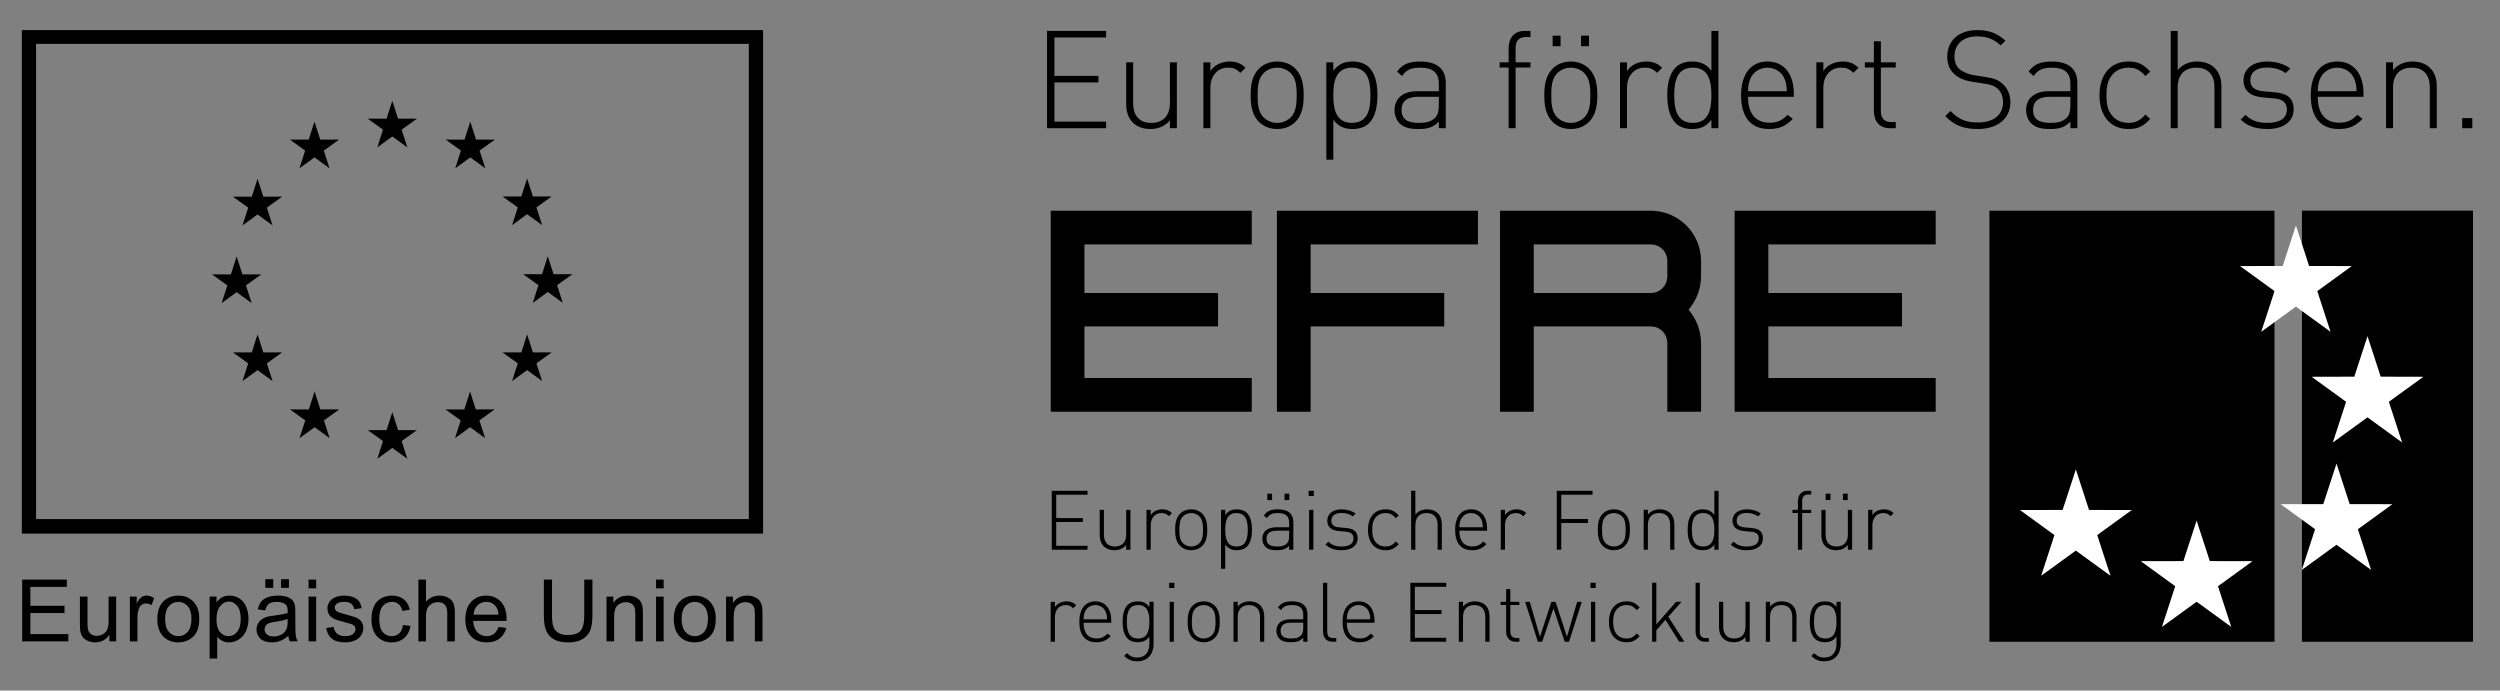 <?xml version="1.0" encoding="utf-8"?>
<!-- Generator: Adobe Illustrator 16.0.0, SVG Export Plug-In . SVG Version: 6.00 Build 0)  -->
<!DOCTYPE svg PUBLIC "-//W3C//DTD SVG 1.1//EN" "http://www.w3.org/Graphics/SVG/1.1/DTD/svg11.dtd">
<svg version="1.1" id="Ebene_1" xmlns="http://www.w3.org/2000/svg" xmlns:xlink="http://www.w3.org/1999/xlink" x="0px" y="0px"
	 width="434.434px" height="120px" viewBox="0 -9.666 434.434 120" enable-background="new 0 -9.666 434.434 120"
	 xml:space="preserve">
<rect x="0" y="-9.666" width="434.434" height="120" fill="#808080" stroke="none"/>
<rect x="400.019" y="26.933" width="29.722" height="74.921"/>
<rect x="345.708" y="26.951" width="49.535" height="74.903"/>
<polygon fill="#FFFFFF" points="401.263,36.556 398.971,29.514 396.674,36.556 389.259,36.568 395.253,40.919 392.94,47.993 
	398.966,43.621 404.986,47.993 402.684,40.92 408.683,36.568 "/>
<polygon fill="#FFFFFF" points="413.702,55.789 411.41,48.749 409.113,55.789 401.698,55.807 407.692,60.155 405.38,67.23 
	411.405,62.856 417.426,67.23 415.123,60.157 421.122,55.807 "/>
<polygon fill="#FFFFFF" points="408.314,77.935 406.023,70.891 403.726,77.935 396.316,77.948 402.3,82.299 399.992,89.374 
	406.018,85 412.038,89.374 409.735,82.301 415.735,77.948 "/>
<polygon fill="#FFFFFF" points="384.007,87.836 381.715,80.797 379.418,87.836 372.003,87.85 377.997,92.199 375.689,99.274 
	381.715,94.901 387.734,99.274 385.428,92.205 391.432,87.85 "/>
<polygon fill="#FFFFFF" points="363.017,78.946 360.73,71.904 358.428,78.946 351.013,78.964 357.007,83.314 354.699,90.388 
	360.725,86.014 366.745,90.388 364.442,83.314 370.441,78.964 "/>
<path d="M188.983,85.863v-0.689h-5.439v-4.13h4.633v-0.69h-4.633V76.31h5.439v-0.692h-6.217v10.246H188.983z M196.437,85.863v-6.933
	h-0.733v4.299c0,1.312-0.72,2.073-1.958,2.073c-1.237,0-1.913-0.733-1.913-2.073v-4.299h-0.734v4.428
	c0,0.822,0.258,1.483,0.719,1.932c0.445,0.434,1.064,0.659,1.841,0.659c0.837,0,1.526-0.299,2.044-0.905v0.819H196.437z
	 M203.66,79.504c-0.487-0.487-1.006-0.661-1.668-0.661c-0.819,0-1.625,0.357-2.027,1.006v-0.918h-0.735v6.933h0.735v-4.272
	c0-1.123,0.66-2.103,1.856-2.103c0.574,0,0.892,0.132,1.308,0.547L203.66,79.504z M209.792,82.396c0-0.995-0.134-2.059-0.865-2.792
	c-0.49-0.49-1.153-0.762-1.93-0.762c-0.775,0-1.437,0.271-1.928,0.762c-0.735,0.733-0.865,1.797-0.865,2.792
	c0,0.993,0.13,2.057,0.865,2.793c0.491,0.49,1.152,0.76,1.928,0.76c0.777,0,1.44-0.27,1.93-0.76
	C209.658,84.453,209.792,83.39,209.792,82.396 M209.057,82.396c0,0.807-0.044,1.74-0.62,2.318c-0.376,0.376-0.879,0.588-1.44,0.588
	c-0.559,0-1.062-0.212-1.437-0.588c-0.575-0.578-0.618-1.512-0.618-2.318c0-0.806,0.043-1.744,0.618-2.32
	c0.375-0.37,0.878-0.588,1.437-0.588c0.561,0,1.064,0.218,1.44,0.588C209.013,80.652,209.057,81.591,209.057,82.396 M217.562,82.396
	c0-1.094-0.189-2.247-0.893-2.952c-0.36-0.358-0.98-0.602-1.7-0.602c-0.775,0-1.453,0.174-2.056,0.979v-0.892h-0.732v10.243h0.732
	v-4.202c0.603,0.804,1.281,0.978,2.056,0.978c0.719,0,1.339-0.244,1.7-0.604C217.373,84.64,217.562,83.491,217.562,82.396
	 M216.828,82.396c0,1.437-0.262,2.906-1.959,2.906c-1.699,0-1.956-1.47-1.956-2.906c0-1.438,0.257-2.908,1.956-2.908
	C216.566,79.488,216.828,80.958,216.828,82.396 M224.047,76.123h-0.834v1.106h0.834V76.123z M221.056,76.123h-0.835v1.106h0.835
	V76.123z M224.752,85.863v-4.747c0-1.454-0.86-2.273-2.686-2.273c-1.125,0-1.861,0.243-2.447,1.065l0.529,0.459
	c0.436-0.633,0.938-0.879,1.918-0.879c1.41,0,1.955,0.588,1.955,1.698v0.777h-2.245c-1.509,0-2.422,0.733-2.422,2.002
	c0,0.519,0.197,1.019,0.509,1.351c0.445,0.459,1.021,0.633,2.043,0.633c0.975,0,1.523-0.185,2.115-0.775v0.689H224.752z
	 M224.021,83.449c0,0.646-0.13,1.076-0.389,1.32c-0.488,0.477-1.095,0.533-1.727,0.533c-1.25,0-1.815-0.433-1.815-1.353
	c0-0.921,0.581-1.396,1.773-1.396h2.157V83.449z M228.31,75.617h-0.907v0.907h0.907V75.617z M228.227,78.931h-0.741v6.933h0.741
	V78.931z M235.922,83.891c0-1.352-0.877-1.712-2.027-1.81l-1.126-0.102c-0.979-0.088-1.41-0.448-1.41-1.167
	c0-0.848,0.633-1.338,1.773-1.338c0.763,0,1.405,0.2,1.944,0.589l0.487-0.487c-0.606-0.462-1.482-0.733-2.432-0.733
	c-1.515,0-2.489,0.777-2.489,1.97c0,1.079,0.689,1.701,2.085,1.813l1.151,0.102c0.907,0.088,1.322,0.445,1.322,1.164
	c0,0.936-0.731,1.412-2.085,1.412c-0.995,0-1.727-0.274-2.276-0.85l-0.503,0.505c0.71,0.677,1.603,0.991,2.811,0.991
	C234.843,85.949,235.922,85.16,235.922,83.891 M243.062,84.886l-0.508-0.459c-0.586,0.664-1.048,0.876-1.779,0.876
	c-0.777,0-1.431-0.318-1.846-0.923c-0.348-0.503-0.472-1.047-0.472-1.983c0-0.936,0.124-1.485,0.472-1.988
	c0.415-0.604,1.068-0.92,1.846-0.92c0.731,0,1.193,0.218,1.779,0.879l0.508-0.459c-0.752-0.822-1.343-1.065-2.287-1.065
	c-1.887,0-3.054,1.351-3.054,3.554c0,2.201,1.167,3.553,3.054,3.553C241.719,85.949,242.31,85.705,243.062,84.886 M250.555,85.863
	v-4.431c0-1.6-0.98-2.59-2.557-2.59c-0.835,0-1.529,0.301-2.043,0.907v-4.133h-0.736v10.246h0.736v-4.301
	c0-1.313,0.715-2.074,1.949-2.074c1.244,0,1.919,0.736,1.919,2.074v4.301H250.555z M258.415,82.555v-0.331
	c0-2.116-1.053-3.381-2.779-3.381c-1.737,0-2.774,1.322-2.774,3.554c0,2.318,1.037,3.553,2.945,3.553
	c1.151,0,1.805-0.355,2.505-1.063l-0.545-0.433c-0.591,0.591-1.094,0.837-1.913,0.837c-1.468,0-2.261-0.979-2.261-2.735H258.415z
	 M257.679,81.964h-4.086c0.031-0.661,0.067-0.879,0.243-1.312c0.307-0.713,1.007-1.164,1.8-1.164s1.493,0.451,1.799,1.164
	C257.611,81.085,257.652,81.303,257.679,81.964 M265.223,79.504c-0.492-0.487-1.011-0.661-1.674-0.661
	c-0.819,0-1.623,0.357-2.022,1.006v-0.918h-0.736v6.933h0.736v-4.272c0-1.123,0.658-2.103,1.851-2.103
	c0.576,0,0.893,0.132,1.313,0.547L265.223,79.504z M276.745,76.31v-0.692h-6.218v10.246h0.778v-4.646h4.636v-0.691h-4.636V76.31
	H276.745z M283.236,82.396c0-0.995-0.129-2.059-0.865-2.792c-0.488-0.49-1.151-0.762-1.93-0.762c-0.772,0-1.436,0.271-1.929,0.762
	c-0.73,0.733-0.86,1.797-0.86,2.792c0,0.993,0.13,2.057,0.86,2.793c0.493,0.49,1.156,0.76,1.929,0.76c0.778,0,1.441-0.27,1.93-0.76
	C283.107,84.453,283.236,83.39,283.236,82.396 M282.5,82.396c0,0.807-0.041,1.74-0.617,2.318c-0.373,0.376-0.881,0.588-1.441,0.588
	c-0.56,0-1.063-0.212-1.436-0.588c-0.576-0.578-0.617-1.512-0.617-2.318c0-0.806,0.041-1.744,0.617-2.32
	c0.373-0.37,0.876-0.588,1.436-0.588c0.561,0,1.068,0.218,1.441,0.588C282.459,80.652,282.5,81.591,282.5,82.396 M290.963,85.863
	v-4.431c0-0.822-0.26-1.48-0.716-1.929c-0.446-0.434-1.068-0.661-1.846-0.661c-0.835,0-1.524,0.301-2.043,0.907v-0.819h-0.731v6.933
	h0.731v-4.301c0-1.313,0.721-2.074,1.96-2.074c1.234,0,1.913,0.736,1.913,2.074v4.301H290.963z M298.647,85.863V75.617h-0.736v4.205
	c-0.602-0.806-1.275-0.979-2.059-0.979c-0.716,0-1.333,0.243-1.69,0.602c-0.711,0.705-0.897,1.858-0.897,2.952
	c0,1.095,0.187,2.243,0.897,2.948c0.357,0.36,0.975,0.604,1.69,0.604c0.783,0,1.457-0.174,2.059-0.978v0.892H298.647z
	 M297.911,82.396c0,1.437-0.254,2.906-1.955,2.906c-1.695,0-1.955-1.47-1.955-2.906c0-1.438,0.26-2.908,1.955-2.908
	C297.657,79.488,297.911,80.958,297.911,82.396 M306.348,83.891c0-1.352-0.877-1.712-2.033-1.81l-1.12-0.102
	c-0.979-0.088-1.41-0.448-1.41-1.167c0-0.848,0.633-1.338,1.773-1.338c0.757,0,1.405,0.2,1.944,0.589l0.487-0.487
	c-0.606-0.462-1.482-0.733-2.432-0.733c-1.514,0-2.494,0.777-2.494,1.97c0,1.079,0.689,1.701,2.085,1.813l1.156,0.102
	c0.907,0.088,1.322,0.445,1.322,1.164c0,0.936-0.731,1.412-2.085,1.412c-0.995,0-1.727-0.274-2.276-0.85l-0.503,0.505
	c0.705,0.677,1.597,0.991,2.811,0.991C305.269,85.949,306.348,85.16,306.348,83.891 M314.737,79.475v-0.544h-1.571v-1.512
	c0-0.724,0.332-1.153,1.068-1.153h0.503v-0.648H314.1c-1.09,0-1.67,0.763-1.67,1.814v1.499h-0.949v0.544h0.949v6.389h0.736v-6.389
	H314.737z M321.084,76.123h-0.835v1.106h0.835V76.123z M318.087,76.123h-0.83v1.106h0.83V76.123z M321.846,85.863v-6.933h-0.736
	v4.299c0,1.312-0.721,2.073-1.96,2.073c-1.233,0-1.908-0.733-1.908-2.073v-4.299h-0.736v4.428c0,0.822,0.26,1.483,0.721,1.932
	c0.446,0.434,1.063,0.659,1.841,0.659c0.835,0,1.524-0.299,2.043-0.905v0.819H321.846z M329.069,79.504
	c-0.487-0.487-1.007-0.661-1.67-0.661c-0.819,0-1.628,0.357-2.027,1.006v-0.918h-0.736v6.933h0.736v-4.272
	c0-1.123,0.658-2.103,1.856-2.103c0.575,0,0.887,0.132,1.307,0.547L329.069,79.504z"/>
<path d="M187.013,95.495c-0.492-0.49-1.009-0.661-1.672-0.661c-0.818,0-1.624,0.357-2.027,1.003v-0.92h-0.735v6.938h0.735v-4.275
	c0-1.12,0.661-2.1,1.855-2.1c0.576,0,0.892,0.13,1.311,0.547L187.013,95.495z M193.111,98.544v-0.332
	c0-2.115-1.05-3.378-2.778-3.378c-1.741,0-2.777,1.322-2.777,3.552c0,2.317,1.036,3.555,2.949,3.555
	c1.152,0,1.799-0.358,2.506-1.063l-0.547-0.433c-0.59,0.591-1.095,0.835-1.916,0.835c-1.467,0-2.258-0.98-2.258-2.735H193.111z
	 M192.376,97.955h-4.086c0.03-0.664,0.071-0.876,0.245-1.312c0.302-0.721,1.008-1.164,1.798-1.164c0.792,0,1.497,0.443,1.799,1.164
	C192.305,97.079,192.349,97.291,192.376,97.955 M200.463,102.243v-7.326h-0.732v0.895c-0.604-0.807-1.282-0.978-2.057-0.978
	c-0.721,0-1.339,0.243-1.699,0.604c-0.704,0.703-0.894,1.854-0.894,2.948c0,1.094,0.189,2.245,0.894,2.947
	c0.36,0.366,0.979,0.607,1.699,0.607c0.775,0,1.453-0.172,2.057-0.978v1.236c0,1.369-0.648,2.403-2.101,2.403
	c-0.879,0-1.25-0.272-1.799-0.762l-0.489,0.489c0.734,0.646,1.251,0.921,2.288,0.921
	C199.428,105.251,200.463,103.983,200.463,102.243 M199.731,98.386c0,1.441-0.259,2.906-1.958,2.906
	c-1.698,0-1.957-1.465-1.957-2.906c0-1.439,0.259-2.906,1.957-2.906C199.472,95.479,199.731,96.946,199.731,98.386 M204.075,91.605
	h-0.905v0.91h0.905V91.605z M203.989,94.917h-0.733v6.938h0.733V94.917z M211.963,98.386c0-0.996-0.128-2.059-0.862-2.792
	c-0.491-0.488-1.154-0.76-1.929-0.76c-0.777,0-1.44,0.271-1.93,0.76c-0.732,0.733-0.862,1.796-0.862,2.792
	c0,0.993,0.13,2.059,0.862,2.792c0.49,0.49,1.152,0.763,1.93,0.763c0.775,0,1.438-0.272,1.929-0.763
	C211.835,100.444,211.963,99.379,211.963,98.386 M211.229,98.386c0,0.806-0.043,1.739-0.62,2.317
	c-0.374,0.374-0.875,0.589-1.438,0.589c-0.563,0-1.065-0.215-1.44-0.589c-0.577-0.578-0.618-1.512-0.618-2.317
	c0-0.807,0.042-1.742,0.618-2.315c0.375-0.376,0.877-0.591,1.44-0.591c0.563,0,1.064,0.215,1.438,0.591
	C211.187,96.644,211.229,97.579,211.229,98.386 M219.691,101.854v-4.434c0-0.819-0.264-1.48-0.719-1.926
	c-0.449-0.434-1.066-0.661-1.847-0.661c-0.832,0-1.523,0.301-2.039,0.904v-0.821h-0.736v6.938h0.736v-4.304
	c0-1.31,0.716-2.071,1.955-2.071c1.238,0,1.915,0.733,1.915,2.071v4.304H219.691z M227.2,101.854v-4.75
	c0-1.454-0.861-2.271-2.691-2.271c-1.12,0-1.852,0.243-2.442,1.063l0.529,0.459c0.436-0.633,0.938-0.876,1.913-0.876
	c1.41,0,1.96,0.591,1.96,1.698v0.777h-2.245c-1.509,0-2.422,0.733-2.422,2.002c0,0.516,0.192,1.016,0.509,1.351
	c0.445,0.461,1.021,0.633,2.043,0.633c0.979,0,1.524-0.185,2.115-0.775v0.689H227.2z M226.469,99.438
	c0,0.646-0.13,1.078-0.389,1.324c-0.487,0.472-1.094,0.529-1.727,0.529c-1.25,0-1.815-0.431-1.815-1.354
	c0-0.92,0.576-1.395,1.773-1.395h2.157V99.438z M232.209,101.854v-0.646h-0.503c-0.819,0-1.068-0.392-1.068-1.169v-8.435h-0.731
	v8.45c0,1.078,0.55,1.799,1.67,1.799H232.209z M238.856,98.544v-0.332c0-2.115-1.053-3.378-2.779-3.378
	c-1.742,0-2.774,1.322-2.774,3.552c0,2.317,1.032,3.555,2.95,3.555c1.146,0,1.8-0.358,2.5-1.063l-0.545-0.433
	c-0.591,0.591-1.094,0.835-1.913,0.835c-1.473,0-2.261-0.98-2.261-2.735H238.856z M238.12,97.955h-4.086
	c0.031-0.664,0.072-0.876,0.243-1.312c0.307-0.721,1.012-1.164,1.8-1.164c0.793,0,1.498,0.443,1.799,1.164
	C238.053,97.079,238.089,97.291,238.12,97.955 M251.306,101.854v-0.689h-5.444v-4.128h4.636v-0.694h-4.636v-4.042h5.444v-0.695
	h-6.222v10.249H251.306z M258.846,101.854v-4.434c0-0.819-0.26-1.48-0.721-1.926c-0.446-0.434-1.063-0.661-1.841-0.661
	c-0.841,0-1.53,0.301-2.049,0.904v-0.821h-0.73v6.938h0.73v-4.304c0-1.31,0.721-2.071,1.96-2.071c1.234,0,1.914,0.733,1.914,2.071
	v4.304H258.846z M264.021,101.854v-0.646h-0.498c-0.736,0-1.068-0.433-1.068-1.153v-4.592h1.566v-0.547h-1.566v-2.215h-0.731v2.215
	h-0.953v0.547h0.953v4.576c0,1.052,0.576,1.814,1.665,1.814H264.021z M274.873,94.917h-0.804l-1.769,6.074l-1.985-6.074h-0.727
	l-1.98,6.074l-1.773-6.074h-0.804l2.214,6.938h0.747l1.96-5.784l1.955,5.784h0.752L274.873,94.917z M277.289,91.605h-0.902v0.91
	h0.902V91.605z M277.206,94.917h-0.736v6.938h0.736V94.917z M284.933,100.877l-0.503-0.461c-0.592,0.661-1.053,0.876-1.784,0.876
	c-0.777,0-1.426-0.319-1.841-0.923c-0.353-0.501-0.477-1.048-0.477-1.983c0-0.937,0.124-1.483,0.477-1.986
	c0.415-0.606,1.063-0.92,1.841-0.92c0.731,0,1.192,0.215,1.784,0.876l0.503-0.459c-0.747-0.819-1.338-1.063-2.287-1.063
	c-1.888,0-3.054,1.351-3.054,3.552c0,2.203,1.166,3.555,3.054,3.555C283.595,101.94,284.186,101.699,284.933,100.877
	 M292.699,101.854l-2.789-4.348l2.292-2.59h-0.938l-3.438,3.917v-7.229h-0.735v10.249h0.735v-1.986l1.582-1.827l2.391,3.813H292.699
	z M296.946,101.854v-0.646h-0.503c-0.819,0-1.063-0.392-1.063-1.169v-8.435h-0.736v8.45c0,1.078,0.549,1.799,1.669,1.799H296.946z
	 M304.056,101.854v-6.938h-0.731v4.304c0,1.309-0.721,2.071-1.96,2.071s-1.913-0.733-1.913-2.071v-4.304h-0.731v4.431
	c0,0.821,0.259,1.485,0.716,1.932c0.451,0.433,1.068,0.661,1.841,0.661c0.84,0,1.529-0.304,2.048-0.905v0.819H304.056z
	 M312.186,101.854v-4.434c0-0.819-0.259-1.48-0.715-1.926c-0.446-0.434-1.063-0.661-1.847-0.661c-0.835,0-1.524,0.301-2.043,0.904
	v-0.821h-0.73v6.938h0.73v-4.304c0-1.31,0.721-2.071,1.96-2.071c1.234,0,1.908,0.733,1.908,2.071v4.304H312.186z M319.87,102.243
	v-7.326h-0.736v0.895c-0.602-0.807-1.275-0.978-2.053-0.978c-0.721,0-1.338,0.243-1.701,0.604c-0.7,0.703-0.892,1.854-0.892,2.948
	c0,1.094,0.191,2.245,0.892,2.947c0.363,0.366,0.98,0.607,1.701,0.607c0.777,0,1.451-0.172,2.053-0.978v1.236
	c0,1.369-0.643,2.403-2.095,2.403c-0.881,0-1.255-0.272-1.799-0.762l-0.493,0.489c0.736,0.646,1.255,0.921,2.292,0.921
	C318.833,105.251,319.87,103.983,319.87,102.243 M319.134,98.386c0,1.441-0.254,2.906-1.954,2.906c-1.696,0-1.955-1.465-1.955-2.906
	c0-1.439,0.259-2.906,1.955-2.906C318.88,95.479,319.134,96.946,319.134,98.386"/>
<path d="M211.665,41.251h-23.218v-8.444h29.076V26.95H182.59v34.932h34.933v-5.857h-29.076v-8.97h23.218V41.251z M227.755,61.882
	V47.054h23.214v-5.803h-23.214v-8.444h29.068V26.95h-34.928v34.932H227.755z M266.524,32.807h20.311
	c1.639,0,2.904,1.268,2.904,2.901v2.587c0,1.686-1.266,2.956-2.904,2.956h-20.311V32.807z M295.599,38.295v-2.587
	c0-4.853-3.905-8.758-8.764-8.758h-26.17v34.932h5.859V47.054h20.311c1.639,0,2.904,1.265,2.904,2.953v11.875h5.859V50.007
	c0-2.267-0.846-4.274-2.168-5.855C294.753,42.569,295.599,40.564,295.599,38.295 M330.516,41.251h-23.225v-8.444h29.079V26.95
	h-34.934v34.932h34.934v-5.857h-29.079v-8.97h23.225V41.251z"/>
<polygon points="181.952,12.613 181.952,-4.294 192.21,-4.294 192.21,-3.155 183.233,-3.155 183.233,3.519 190.88,3.519 
	190.88,4.657 183.233,4.657 183.233,11.471 192.21,11.471 192.21,12.613 "/>
<path d="M203.301,12.613v-1.354c-0.854,0.996-1.997,1.495-3.372,1.495c-1.284,0-2.303-0.38-3.04-1.091
	c-0.761-0.735-1.188-1.829-1.188-3.184V1.165h1.212v7.101c0,2.209,1.112,3.421,3.157,3.421c2.043,0,3.23-1.26,3.23-3.421V1.165
	h1.212v11.448H203.301z"/>
<path d="M215.554,2.994c-0.689-0.688-1.21-0.902-2.16-0.902c-1.972,0-3.063,1.615-3.063,3.468v7.053h-1.212V1.167h1.212v1.519
	c0.665-1.069,1.992-1.661,3.347-1.661c1.091,0,1.944,0.284,2.756,1.09L215.554,2.994z"/>
<path d="M224.312,3.067c-0.617-0.62-1.446-0.975-2.375-0.975c-0.928,0-1.758,0.355-2.374,0.975
	c-0.951,0.947-1.021,2.493-1.021,3.823c0,1.329,0.069,2.873,1.021,3.823c0.616,0.616,1.446,0.975,2.374,0.975
	c0.929,0,1.758-0.359,2.375-0.975c0.949-0.95,1.021-2.494,1.021-3.823C225.333,5.56,225.261,4.014,224.312,3.067 M225.121,11.497
	c-0.81,0.804-1.903,1.257-3.185,1.257c-1.28,0-2.374-0.454-3.183-1.257c-1.21-1.212-1.425-2.97-1.425-4.607
	c0-1.639,0.215-3.396,1.425-4.608c0.809-0.807,1.902-1.256,3.183-1.256c1.281,0,2.375,0.45,3.185,1.256
	c1.208,1.212,1.426,2.97,1.426,4.608C226.547,8.527,226.329,10.285,225.121,11.497"/>
<path d="M234.931,2.093c-2.81,0-3.235,2.421-3.235,4.797c0,2.374,0.426,4.795,3.235,4.795c2.801,0,3.221-2.421,3.221-4.795
	C238.151,4.515,237.731,2.093,234.931,2.093 M237.892,11.756c-0.591,0.592-1.612,0.998-2.795,0.998
	c-1.286,0-2.405-0.282-3.401-1.615v6.936h-1.213V1.167h1.213v1.473c0.996-1.332,2.115-1.615,3.401-1.615
	c1.183,0,2.204,0.403,2.795,0.997c1.167,1.164,1.473,3.062,1.473,4.87C239.364,8.693,239.059,10.594,237.892,11.756"/>
<path d="M250.03,7.15h-3.562c-1.977,0-2.92,0.784-2.92,2.305c0,1.519,0.923,2.232,2.986,2.232c1.048,0,2.043-0.096,2.853-0.88
	c0.425-0.403,0.643-1.116,0.643-2.183V7.15z M250.03,12.613v-1.142c-0.975,0.975-1.877,1.283-3.495,1.283
	c-1.685,0-2.634-0.282-3.37-1.045c-0.519-0.545-0.829-1.376-0.829-2.23c0-2.09,1.493-3.302,3.987-3.302h3.707V4.893
	c0-1.826-0.902-2.801-3.23-2.801c-1.612,0-2.447,0.405-3.157,1.449l-0.877-0.761c0.965-1.354,2.184-1.755,4.034-1.755
	c3.013,0,4.438,1.354,4.438,3.749v7.839H250.03z"/>
<path d="M263.372,2.068v10.544h-1.208V2.068h-1.566V1.165h1.566v-2.469c0-1.732,0.949-2.99,2.748-2.99h1.047v1.067h-0.829
	c-1.208,0-1.758,0.713-1.758,1.9v2.491h2.587v0.903H263.372z"/>
<path d="M274.743-3.465h1.385v1.831h-1.385V-3.465z M269.807-3.465h1.38v1.831h-1.38V-3.465z M275.34,3.067
	c-0.617-0.62-1.447-0.975-2.37-0.975c-0.928,0-1.763,0.355-2.38,0.975c-0.949,0.947-1.021,2.493-1.021,3.823
	c0,1.329,0.072,2.873,1.021,3.823c0.617,0.616,1.452,0.975,2.38,0.975c0.923,0,1.753-0.359,2.37-0.975
	c0.948-0.95,1.021-2.494,1.021-3.823C276.361,5.56,276.288,4.014,275.34,3.067 M276.148,11.497
	c-0.809,0.804-1.897,1.257-3.179,1.257c-1.286,0-2.38-0.454-3.184-1.257c-1.213-1.212-1.426-2.97-1.426-4.607
	c0-1.639,0.213-3.396,1.426-4.608c0.804-0.807,1.897-1.256,3.184-1.256c1.281,0,2.37,0.45,3.179,1.256
	c1.208,1.212,1.426,2.97,1.426,4.608C277.574,8.527,277.356,10.285,276.148,11.497"/>
<path d="M287.95,2.994c-0.689-0.688-1.214-0.902-2.162-0.902c-1.971,0-3.06,1.615-3.06,3.468v7.053h-1.213V1.167h1.213v1.519
	c0.664-1.069,1.991-1.661,3.35-1.661c1.089,0,1.944,0.284,2.748,1.09L287.95,2.994z"/>
<path d="M294.167,2.092c-2.8,0-3.23,2.423-3.23,4.799c0,2.374,0.431,4.796,3.23,4.796c2.806,0,3.23-2.422,3.23-4.796
	C297.397,4.515,296.973,2.092,294.167,2.092 M297.397,12.613v-1.474c-0.995,1.333-2.115,1.615-3.396,1.615
	c-1.188,0-2.209-0.404-2.8-0.998c-1.167-1.163-1.473-3.062-1.473-4.865c0-1.807,0.306-3.706,1.473-4.869
	c0.591-0.595,1.612-0.997,2.8-0.997c1.281,0,2.401,0.284,3.396,1.614v-6.933h1.214v16.907H297.397z"/>
<path d="M310.102,4.016c-0.498-1.188-1.659-1.924-2.966-1.924s-2.474,0.736-2.972,1.924c-0.285,0.712-0.357,1.068-0.404,2.162h6.746
	C310.454,5.084,310.387,4.728,310.102,4.016 M303.76,7.15c0,2.898,1.307,4.511,3.733,4.511c1.349,0,2.178-0.402,3.152-1.375
	l0.902,0.711c-1.161,1.164-2.229,1.756-4.127,1.756c-3.158,0-4.869-2.042-4.869-5.863c0-3.681,1.711-5.866,4.584-5.866
	c2.847,0,4.578,2.09,4.578,5.578V7.15H303.76z"/>
<path d="M322.063,2.994c-0.685-0.688-1.203-0.902-2.157-0.902c-1.97,0-3.059,1.615-3.059,3.468v7.053h-1.214V1.167h1.214v1.519
	c0.663-1.069,1.991-1.661,3.35-1.661c1.089,0,1.944,0.284,2.753,1.09L322.063,2.994z"/>
<path d="M328.39,12.613c-1.81,0-2.759-1.26-2.759-2.992V2.068h-1.565V1.165h1.565v-3.656h1.214v3.656h2.587v0.903h-2.587v7.576
	c0,1.186,0.544,1.899,1.752,1.899h0.835v1.069H328.39z"/>
<path d="M343.655,12.754c-2.515,0-4.081-0.687-5.626-2.232l0.902-0.901c1.514,1.518,2.753,1.994,4.796,1.994
	c2.655,0,4.346-1.282,4.346-3.492c0-0.997-0.312-1.828-0.923-2.374c-0.623-0.522-1.074-0.688-2.448-0.901l-1.976-0.311
	c-1.28-0.189-2.302-0.616-3.013-1.234c-0.901-0.76-1.327-1.805-1.327-3.11c0-2.826,2.012-4.63,5.242-4.63
	c2.095,0,3.423,0.57,4.869,1.83l-0.83,0.83c-1.047-0.927-2.089-1.567-4.106-1.567c-2.447,0-3.92,1.354-3.92,3.49
	c0,0.973,0.285,1.709,0.882,2.208c0.591,0.497,1.565,0.902,2.515,1.045l1.825,0.284c1.597,0.238,2.302,0.521,3.018,1.116
	c0.928,0.761,1.473,1.923,1.473,3.275C349.354,10.926,347.165,12.754,343.655,12.754"/>
<path d="M359.781,7.15h-3.563c-1.971,0-2.925,0.784-2.925,2.305c0,1.519,0.929,2.232,2.997,2.232c1.043,0,2.038-0.096,2.847-0.88
	c0.431-0.403,0.644-1.116,0.644-2.183V7.15z M359.781,12.613v-1.142c-0.975,0.975-1.877,1.283-3.49,1.283
	c-1.685,0-2.639-0.282-3.375-1.045c-0.519-0.545-0.83-1.376-0.83-2.23c0-2.09,1.494-3.302,3.993-3.302h3.702V4.893
	c0-1.826-0.907-2.801-3.23-2.801c-1.618,0-2.447,0.405-3.158,1.449l-0.876-0.761c0.97-1.354,2.183-1.755,4.034-1.755
	c3.018,0,4.438,1.354,4.438,3.749v7.839H359.781z"/>
<path d="M369.871,12.754c-3.11,0-5.034-2.232-5.034-5.863c0-3.635,1.924-5.867,5.034-5.867c1.566,0,2.547,0.403,3.78,1.756
	l-0.835,0.76c-0.975-1.092-1.736-1.447-2.945-1.447c-1.285,0-2.349,0.522-3.038,1.519c-0.57,0.831-0.788,1.735-0.788,3.278
	c0,1.542,0.218,2.444,0.788,3.273c0.689,1,1.753,1.522,3.038,1.522c1.209,0,1.971-0.358,2.945-1.448l0.835,0.758
	C372.418,12.348,371.438,12.754,369.871,12.754"/>
<path d="M384.811,12.613V5.512c0-2.209-1.12-3.42-3.163-3.42s-3.226,1.26-3.226,3.42v7.101h-1.208V-4.294h1.208V2.52
	c0.851-0.999,1.991-1.495,3.37-1.495c2.614,0,4.227,1.639,4.227,4.274v7.314H384.811z"/>
<path d="M394.004,12.754c-1.996,0-3.469-0.521-4.636-1.637l0.829-0.832c0.902,0.95,2.116,1.401,3.755,1.401
	c2.234,0,3.442-0.783,3.442-2.328c0-1.188-0.685-1.781-2.183-1.921l-1.903-0.168c-2.302-0.189-3.442-1.211-3.442-2.989
	c0-1.973,1.617-3.255,4.111-3.255c1.566,0,3.018,0.451,4.009,1.21l-0.805,0.808c-0.876-0.64-1.944-0.974-3.204-0.974
	c-1.877,0-2.925,0.808-2.925,2.21c0,1.185,0.711,1.778,2.328,1.922l1.856,0.167c1.898,0.163,3.34,0.757,3.34,2.989
	C398.577,11.449,396.804,12.754,394.004,12.754"/>
<path d="M409.104,4.016c-0.504-1.188-1.665-1.924-2.967-1.924c-1.307,0-2.473,0.736-2.971,1.924
	c-0.285,0.712-0.357,1.068-0.404,2.162h6.746C409.461,5.084,409.389,4.728,409.104,4.016 M402.762,7.15
	c0,2.898,1.307,4.511,3.728,4.511c1.354,0,2.188-0.402,3.158-1.375l0.902,0.711c-1.161,1.164-2.235,1.756-4.133,1.756
	c-3.157,0-4.869-2.042-4.869-5.863c0-3.681,1.712-5.866,4.589-5.866c2.847,0,4.579,2.09,4.579,5.578V7.15H402.762z"/>
<path d="M422.232,12.613V5.512c0-2.209-1.11-3.42-3.158-3.42c-2.038,0-3.226,1.26-3.226,3.42v7.101h-1.213V1.165h1.213V2.52
	c0.851-0.999,1.991-1.495,3.371-1.495c1.28,0,2.302,0.378,3.038,1.09c0.763,0.736,1.188,1.829,1.188,3.184v7.314H422.232z"/>
<rect x="427.863" y="10.854" width="1.758" height="1.759"/>
<path d="M130.125,80.53H6.271V-2.041h123.853V80.53z M3.795,83.056h128.806V-4.438H3.795V83.056z"/>
<rect x="3.795" y="-4.439" fill="none" width="128.806" height="87.041"/>
<polygon points="65.56,15.952 68.173,14.044 70.786,15.952 69.791,12.867 72.445,10.958 69.173,10.958 68.173,7.837 67.171,10.962 
	63.9,10.958 66.554,12.867 "/>
<polygon points="52.034,19.585 54.648,17.677 57.259,19.585 56.268,16.5 58.92,14.594 55.647,14.594 54.646,11.468 53.645,14.598 
	50.375,14.594 53.026,16.5 "/>
<polygon points="44.752,21.386 43.751,24.516 40.481,24.512 43.133,26.418 42.139,29.504 44.752,27.596 47.366,29.504 46.37,26.418 
	49.023,24.512 45.753,24.512 "/>
<polygon points="41.121,41.104 43.733,43.01 42.74,39.926 45.393,38.019 42.122,38.019 41.121,34.894 40.121,38.025 36.848,38.019 
	39.503,39.926 38.508,43.01 "/>
<polygon points="45.753,51.568 44.752,48.443 43.75,51.573 40.479,51.568 43.132,53.477 42.138,56.559 44.752,54.648 47.364,56.559 
	46.37,53.477 49.023,51.568 "/>
<polygon points="55.668,61.482 54.668,58.36 53.666,61.484 50.395,61.482 53.047,63.388 52.055,66.476 54.669,64.567 57.28,66.476 
	56.287,63.388 58.939,61.482 "/>
<polygon points="69.175,65.075 68.175,61.949 67.176,65.078 63.901,65.075 66.555,66.981 65.562,70.066 68.177,68.161 
	70.787,70.066 69.793,66.981 72.448,65.075 "/>
<polygon points="82.684,61.482 81.684,58.36 80.68,61.484 77.412,61.482 80.063,63.388 79.069,66.476 81.684,64.567 84.296,66.476 
	83.301,63.388 85.954,61.482 "/>
<polygon points="92.602,51.568 91.598,48.443 90.595,51.573 87.327,51.568 89.98,53.477 88.983,56.559 91.598,54.648 94.21,56.559 
	93.215,53.477 95.868,51.568 "/>
<polygon points="99.463,37.983 96.19,37.983 95.188,34.856 94.188,37.985 90.915,37.983 93.57,39.89 92.577,42.974 95.188,41.063 
	97.801,42.974 96.808,39.89 "/>
<polygon points="88.985,29.462 91.598,27.555 94.212,29.462 93.215,26.377 95.87,24.474 92.602,24.474 91.598,21.349 90.595,24.478 
	87.326,24.474 89.98,26.377 "/>
<polygon points="81.721,11.472 80.721,14.6 77.448,14.594 80.1,16.504 79.107,19.588 81.724,17.679 84.335,19.588 83.341,16.504 
	85.996,14.594 82.72,14.594 "/>
<polygon points="3.855,101.787 3.855,91.054 11.616,91.054 11.616,92.321 5.274,92.321 5.274,95.609 11.213,95.609 11.213,96.866 
	5.274,96.866 5.274,100.521 11.866,100.521 11.866,101.787 "/>
<path d="M19.01,101.787v-1.141c-0.607,0.876-1.429,1.316-2.468,1.316c-0.459,0-0.888-0.088-1.286-0.264
	c-0.396-0.177-0.692-0.396-0.885-0.664c-0.193-0.265-0.328-0.591-0.407-0.975c-0.053-0.26-0.079-0.669-0.079-1.229v-4.819h1.318
	v4.312c0,0.689,0.026,1.153,0.08,1.393c0.082,0.345,0.258,0.619,0.526,0.816c0.27,0.197,0.6,0.296,0.996,0.296
	s0.766-0.102,1.114-0.304c0.346-0.202,0.591-0.479,0.735-0.827c0.145-0.35,0.216-0.855,0.216-1.52v-4.166h1.318v7.775H19.01z"/>
<path d="M22.568,101.787v-7.775h1.187v1.18c0.302-0.552,0.582-0.915,0.837-1.092c0.256-0.176,0.538-0.264,0.846-0.264
	c0.443,0,0.896,0.143,1.354,0.425l-0.454,1.221c-0.321-0.188-0.644-0.282-0.967-0.282c-0.288,0-0.547,0.086-0.777,0.257
	c-0.229,0.176-0.391,0.415-0.49,0.724c-0.148,0.466-0.22,0.979-0.22,1.537v4.07H22.568z"/>
<path d="M27.34,97.9c0-1.441,0.4-2.51,1.202-3.199c0.669-0.578,1.484-0.865,2.446-0.865c1.069,0,1.941,0.35,2.62,1.05
	c0.679,0.702,1.019,1.669,1.019,2.906c0,0.998-0.15,1.786-0.45,2.359c-0.301,0.575-0.739,1.019-1.311,1.335
	c-0.574,0.319-1.2,0.477-1.878,0.477c-1.089,0-1.969-0.347-2.64-1.047C27.677,100.219,27.34,99.213,27.34,97.9 M28.696,97.9
	c0,0.996,0.216,1.74,0.652,2.235c0.433,0.495,0.981,0.746,1.64,0.746c0.654,0,1.198-0.251,1.633-0.749
	c0.433-0.498,0.651-1.257,0.651-2.276c0-0.962-0.218-1.69-0.656-2.188c-0.437-0.495-0.979-0.742-1.628-0.742
	c-0.659,0-1.207,0.247-1.64,0.739C28.913,96.161,28.696,96.905,28.696,97.9"/>
<path d="M36.426,104.769V94.012h1.202v1.012c0.282-0.397,0.602-0.692,0.958-0.89c0.356-0.2,0.789-0.298,1.296-0.298
	c0.664,0,1.25,0.171,1.758,0.513c0.507,0.343,0.89,0.825,1.15,1.447c0.258,0.619,0.389,1.304,0.389,2.045
	c0,0.796-0.144,1.512-0.431,2.149c-0.285,0.638-0.7,1.125-1.244,1.465c-0.543,0.34-1.116,0.508-1.716,0.508
	c-0.439,0-0.833-0.093-1.182-0.277c-0.35-0.187-0.637-0.42-0.861-0.705v3.788H36.426z M37.62,97.945c0,1,0.202,1.739,0.608,2.216
	c0.404,0.48,0.895,0.719,1.471,0.719c0.586,0,1.088-0.246,1.505-0.744c0.417-0.495,0.626-1.263,0.626-2.303
	c0-0.99-0.205-1.731-0.612-2.224c-0.407-0.493-0.895-0.742-1.461-0.742c-0.562,0-1.058,0.265-1.49,0.788
	C37.835,96.182,37.62,96.944,37.62,97.945"/>
<path d="M50.094,100.828c-0.487,0.414-0.958,0.707-1.409,0.879c-0.451,0.171-0.936,0.256-1.452,0.256
	c-0.855,0-1.512-0.207-1.972-0.627c-0.456-0.415-0.688-0.949-0.688-1.6c0-0.381,0.088-0.726,0.261-1.042
	c0.174-0.316,0.4-0.568,0.681-0.757c0.281-0.192,0.598-0.335,0.95-0.434c0.258-0.067,0.648-0.135,1.17-0.199
	c1.064-0.125,1.847-0.277,2.35-0.451c0.005-0.182,0.008-0.296,0.008-0.345c0-0.537-0.125-0.915-0.375-1.136
	c-0.336-0.298-0.837-0.446-1.5-0.446c-0.621,0-1.077,0.109-1.374,0.324c-0.295,0.218-0.512,0.604-0.655,1.154l-1.287-0.177
	c0.115-0.55,0.309-0.995,0.577-1.333c0.268-0.342,0.656-0.601,1.164-0.785c0.508-0.185,1.097-0.274,1.764-0.274
	c0.665,0,1.204,0.077,1.619,0.235c0.415,0.155,0.719,0.351,0.915,0.589c0.194,0.235,0.332,0.536,0.41,0.896
	c0.044,0.226,0.067,0.631,0.067,1.217v1.755c0,1.227,0.027,2.001,0.083,2.325s0.167,0.636,0.334,0.934h-1.378
	C50.223,101.515,50.135,101.193,50.094,100.828 M49.985,97.885c-0.478,0.195-1.196,0.361-2.153,0.498
	c-0.54,0.078-0.924,0.166-1.148,0.265c-0.224,0.096-0.399,0.241-0.52,0.428c-0.123,0.187-0.184,0.396-0.184,0.628
	c0,0.35,0.133,0.643,0.399,0.879c0.268,0.232,0.655,0.35,1.168,0.35c0.508,0,0.961-0.111,1.355-0.335
	c0.395-0.22,0.686-0.526,0.871-0.909c0.143-0.299,0.212-0.739,0.212-1.32V97.885z M46.105,90.989h1.377v1.498h-1.377V90.989z
	 M48.836,90.989h1.375v1.498h-1.375V90.989z"/>
<path d="M53.623,91.054h1.317v1.517h-1.317V91.054z M53.623,94.012h1.317v7.775h-1.317V94.012z"/>
<path d="M56.674,99.467l1.303-0.205c0.075,0.521,0.278,0.921,0.612,1.2c0.336,0.277,0.803,0.418,1.403,0.418
	c0.605,0,1.055-0.122,1.348-0.371c0.293-0.246,0.438-0.534,0.438-0.866c0-0.298-0.129-0.533-0.387-0.702
	c-0.182-0.116-0.63-0.267-1.347-0.448c-0.967-0.244-1.637-0.454-2.01-0.633c-0.374-0.177-0.656-0.426-0.85-0.739
	c-0.191-0.316-0.289-0.663-0.289-1.045c0-0.345,0.079-0.666,0.237-0.962c0.16-0.295,0.375-0.541,0.648-0.736
	c0.206-0.15,0.485-0.279,0.84-0.383c0.352-0.106,0.732-0.158,1.137-0.158c0.611,0,1.146,0.088,1.607,0.264
	c0.462,0.177,0.803,0.412,1.021,0.713c0.219,0.301,0.371,0.703,0.454,1.206l-1.289,0.174c-0.057-0.399-0.227-0.713-0.509-0.937
	c-0.28-0.223-0.677-0.337-1.19-0.337c-0.604,0-1.036,0.102-1.295,0.301c-0.259,0.2-0.389,0.434-0.389,0.703
	c0,0.171,0.054,0.324,0.161,0.461c0.107,0.143,0.276,0.26,0.505,0.353c0.132,0.047,0.521,0.161,1.166,0.338
	c0.932,0.246,1.583,0.45,1.951,0.608c0.37,0.158,0.657,0.392,0.867,0.692c0.21,0.304,0.315,0.68,0.315,1.128
	c0,0.44-0.128,0.853-0.384,1.242c-0.257,0.389-0.626,0.687-1.11,0.899c-0.485,0.215-1.03,0.318-1.64,0.318
	c-1.011,0-1.781-0.209-2.31-0.63C57.159,100.916,56.821,100.291,56.674,99.467"/>
<path d="M70.029,98.94l1.295,0.166c-0.142,0.895-0.504,1.595-1.086,2.1c-0.584,0.506-1.3,0.757-2.151,0.757
	c-1.063,0-1.918-0.347-2.565-1.042c-0.648-0.697-0.969-1.692-0.969-2.991c0-0.838,0.137-1.577,0.417-2.204
	c0.277-0.63,0.701-1.102,1.27-1.418c0.568-0.313,1.188-0.472,1.856-0.472c0.844,0,1.534,0.212,2.072,0.64
	c0.536,0.428,0.88,1.035,1.032,1.82l-1.281,0.199c-0.123-0.523-0.338-0.917-0.649-1.182c-0.309-0.262-0.684-0.395-1.122-0.395
	c-0.665,0-1.204,0.239-1.619,0.713c-0.415,0.478-0.624,1.229-0.624,2.261c0,1.045,0.201,1.805,0.602,2.276
	c0.399,0.475,0.922,0.711,1.566,0.711c0.519,0,0.95-0.158,1.296-0.475C69.717,100.086,69.936,99.599,70.029,98.94"/>
<path d="M72.707,101.787V91.054h1.317v3.85c0.616-0.71,1.392-1.067,2.329-1.067c0.576,0,1.075,0.113,1.499,0.342
	c0.425,0.226,0.73,0.539,0.913,0.938c0.184,0.402,0.275,0.982,0.275,1.745v4.926h-1.318v-4.926c0-0.661-0.141-1.141-0.426-1.439
	c-0.288-0.301-0.691-0.451-1.213-0.451c-0.389,0-0.757,0.102-1.102,0.304c-0.343,0.202-0.59,0.478-0.735,0.824
	c-0.148,0.345-0.22,0.825-0.22,1.434v4.255H72.707z"/>
<path d="M86.625,99.282l1.361,0.169c-0.215,0.796-0.612,1.416-1.192,1.854c-0.581,0.441-1.324,0.658-2.226,0.658
	c-1.137,0-2.04-0.35-2.706-1.05c-0.667-0.7-1-1.683-1-2.947c0-1.31,0.336-2.323,1.01-3.047c0.673-0.721,1.548-1.083,2.621-1.083
	c1.04,0,1.89,0.354,2.549,1.063c0.658,0.705,0.987,1.703,0.987,2.986c0,0.078-0.001,0.197-0.006,0.351h-5.798
	c0.049,0.855,0.288,1.509,0.725,1.963c0.435,0.456,0.976,0.682,1.625,0.682c0.482,0,0.895-0.127,1.237-0.382
	C86.154,100.244,86.423,99.84,86.625,99.282 M82.297,97.151h4.341c-0.059-0.653-0.225-1.144-0.498-1.47
	c-0.42-0.508-0.963-0.763-1.633-0.763c-0.604,0-1.113,0.205-1.527,0.609C82.568,95.933,82.341,96.475,82.297,97.151"/>
<path d="M101.529,91.054h1.421v6.201c0,1.079-0.122,1.935-0.367,2.572c-0.244,0.633-0.685,1.148-1.322,1.548
	c-0.636,0.396-1.473,0.596-2.507,0.596c-1.006,0-1.829-0.173-2.467-0.521c-0.641-0.345-1.096-0.846-1.369-1.504
	c-0.274-0.656-0.411-1.553-0.411-2.691v-6.201h1.42v6.193c0,0.934,0.086,1.621,0.261,2.062c0.172,0.443,0.472,0.783,0.892,1.021
	c0.423,0.241,0.94,0.36,1.549,0.36c1.045,0,1.791-0.238,2.232-0.71c0.446-0.475,0.667-1.385,0.667-2.733V91.054z"/>
<path d="M105.4,101.787v-7.775h1.188v1.104c0.572-0.853,1.396-1.28,2.475-1.28c0.468,0,0.898,0.085,1.292,0.254
	c0.393,0.168,0.687,0.389,0.882,0.661c0.195,0.274,0.332,0.596,0.409,0.975c0.049,0.243,0.073,0.669,0.073,1.283v4.778h-1.317
	v-4.729c0-0.537-0.051-0.939-0.153-1.203c-0.102-0.268-0.285-0.479-0.547-0.638c-0.261-0.161-0.566-0.239-0.918-0.239
	c-0.56,0-1.044,0.18-1.454,0.534c-0.407,0.358-0.611,1.032-0.611,2.027v4.247H105.4z"/>
<path d="M114.002,91.054h1.318v1.517h-1.318V91.054z M114.002,94.012h1.318v7.775h-1.318V94.012z"/>
<path d="M117.09,97.9c0-1.441,0.4-2.51,1.202-3.199c0.667-0.578,1.483-0.865,2.446-0.865c1.068,0,1.941,0.35,2.62,1.05
	c0.679,0.702,1.019,1.669,1.019,2.906c0,0.998-0.152,1.786-0.45,2.359c-0.301,0.575-0.739,1.019-1.313,1.335
	c-0.572,0.319-1.198,0.477-1.875,0.477c-1.089,0-1.969-0.347-2.641-1.047C117.427,100.219,117.09,99.213,117.09,97.9 M118.446,97.9
	c0,0.996,0.216,1.74,0.652,2.235c0.433,0.495,0.981,0.746,1.64,0.746c0.653,0,1.197-0.251,1.632-0.749
	c0.434-0.498,0.652-1.257,0.652-2.276c0-0.962-0.218-1.69-0.656-2.188c-0.437-0.495-0.98-0.742-1.628-0.742
	c-0.659,0-1.207,0.247-1.64,0.739C118.663,96.161,118.446,96.905,118.446,97.9"/>
<path d="M126.176,101.787v-7.775h1.187v1.104c0.571-0.853,1.396-1.28,2.475-1.28c0.469,0,0.901,0.085,1.293,0.254
	c0.392,0.168,0.686,0.389,0.883,0.661c0.193,0.274,0.33,0.596,0.41,0.975c0.049,0.243,0.073,0.669,0.073,1.283v4.778h-1.318v-4.729
	c0-0.537-0.051-0.939-0.153-1.203c-0.104-0.268-0.285-0.479-0.547-0.638c-0.26-0.161-0.566-0.239-0.917-0.239
	c-0.562,0-1.046,0.18-1.455,0.534c-0.407,0.358-0.612,1.032-0.612,2.027v4.247H126.176z"/>
</svg>
